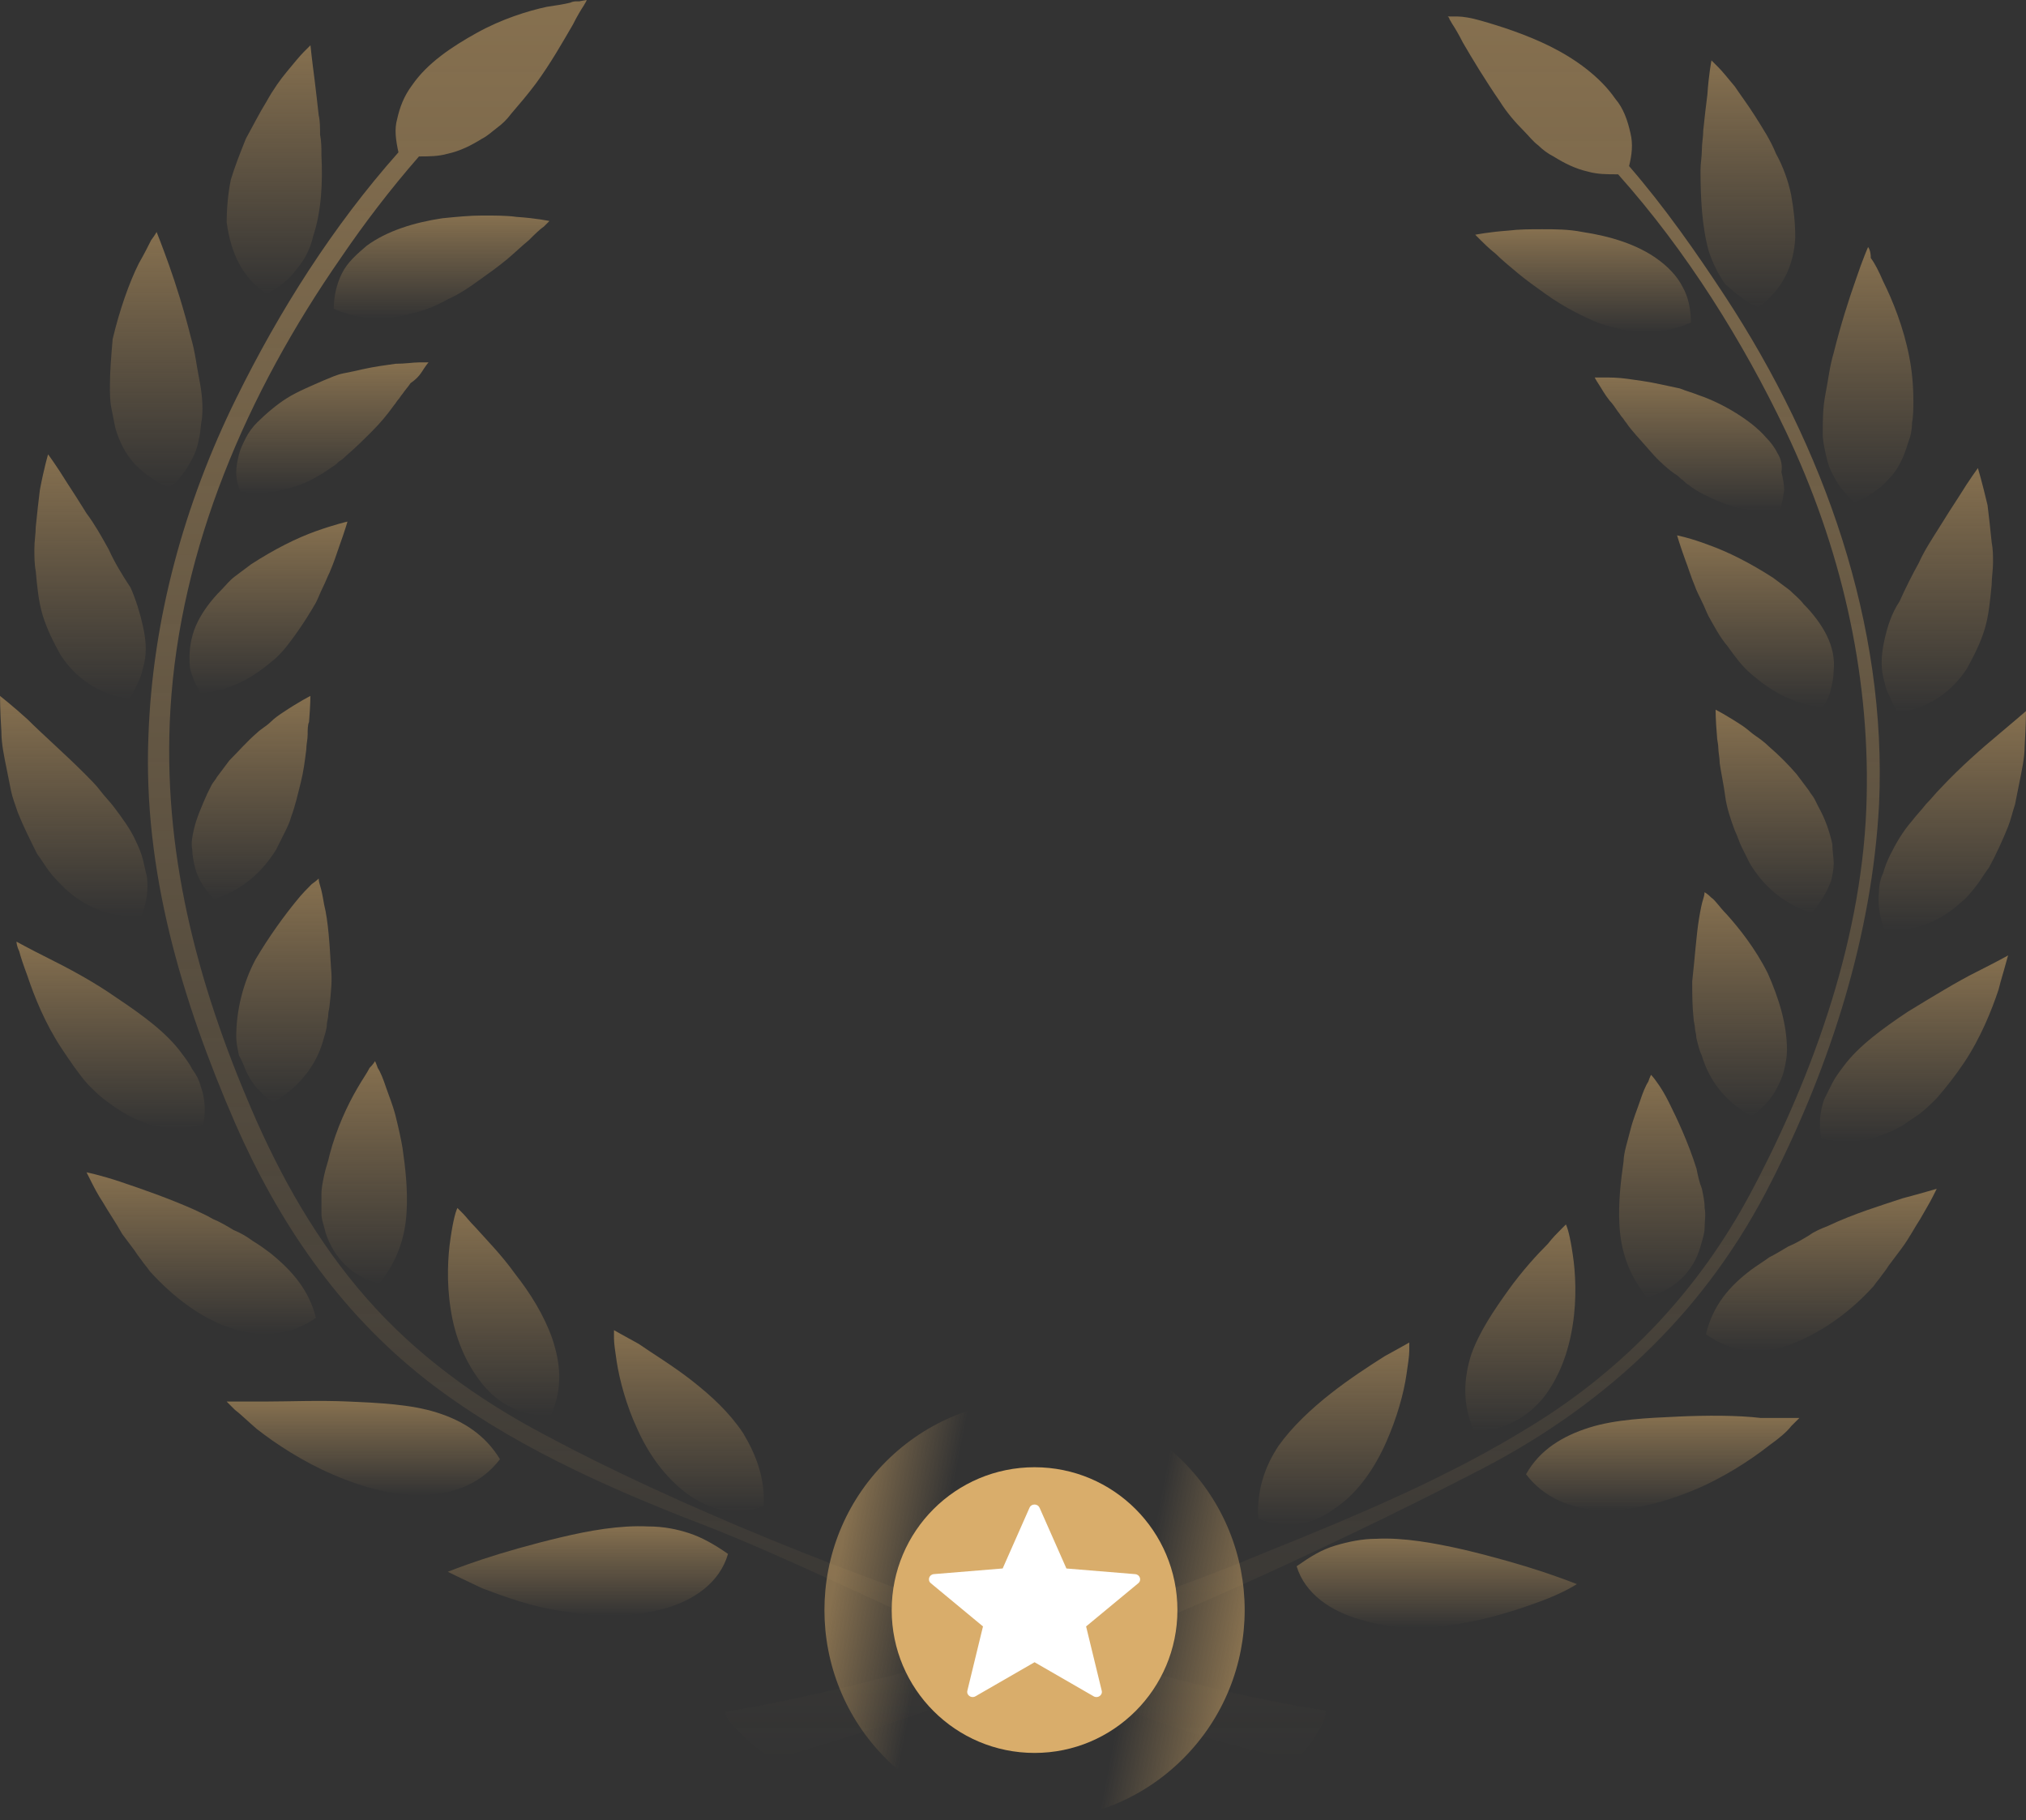 <?xml version="1.0" encoding="UTF-8"?><svg id="Layer_2" xmlns="http://www.w3.org/2000/svg" xmlns:xlink="http://www.w3.org/1999/xlink" viewBox="0 0 709.09 637.11"><rect x="0" y="0" width="709.09" height="637.11" fill="#333333" stroke="none"/><defs><linearGradient id="linear-gradient" x1="205.76" y1="216.92" x2="205.76" y2="185.72" gradientTransform="translate(0 751.15) scale(1 -1)" gradientUnits="userSpaceOnUse"><stop offset="0" stop-color="#d9ad6b"/><stop offset="1" stop-color="#d9ad6b" stop-opacity="0"/></linearGradient><linearGradient id="linear-gradient-2" x1="241.11" y1="285.56" x2="241.11" y2="222.14" xlink:href="#linear-gradient"/><linearGradient id="linear-gradient-3" x1="127.16" y1="260.79" x2="127.16" y2="227.85" xlink:href="#linear-gradient"/><linearGradient id="linear-gradient-4" x1="176.25" y1="328.32" x2="176.25" y2="255.73" xlink:href="#linear-gradient"/><linearGradient id="linear-gradient-5" x1="70.43" y1="340.81" x2="70.43" y2="284.25" xlink:href="#linear-gradient"/><linearGradient id="linear-gradient-6" x1="127.46" y1="379.73" x2="127.46" y2="301.9" xlink:href="#linear-gradient"/><linearGradient id="linear-gradient-7" x1="38.71" y1="421.54" x2="38.71" y2="356.29" xlink:href="#linear-gradient"/><linearGradient id="linear-gradient-8" x1="99.37" y1="443.64" x2="99.37" y2="365.32" xlink:href="#linear-gradient"/><linearGradient id="linear-gradient-9" x1="25.81" y1="507.54" x2="25.81" y2="430.52" xlink:href="#linear-gradient"/><linearGradient id="linear-gradient-10" x1="87.88" y1="507.54" x2="87.88" y2="436.43" xlink:href="#linear-gradient"/><linearGradient id="linear-gradient-11" x1="31.51" y1="592.11" x2="31.51" y2="506.58" xlink:href="#linear-gradient"/><linearGradient id="linear-gradient-12" x1="93.99" y1="568.56" x2="93.99" y2="508.5" xlink:href="#linear-gradient"/><linearGradient id="linear-gradient-13" x1="54.66" y1="669.95" x2="54.66" y2="580.58" xlink:href="#linear-gradient"/><linearGradient id="linear-gradient-14" x1="116.34" y1="624.3" x2="116.34" y2="578.61" xlink:href="#linear-gradient"/><linearGradient id="linear-gradient-15" x1="95.99" y1="735.29" x2="95.99" y2="648.33" xlink:href="#linear-gradient"/><linearGradient id="linear-gradient-16" x1="154.56" y1="675.71" x2="154.56" y2="639.78" xlink:href="#linear-gradient"/><linearGradient id="linear-gradient-17" x1="354.82" y1="751.15" x2="354.82" y2="135.61" xlink:href="#linear-gradient"/><linearGradient id="linear-gradient-18" x1="502.85" y1="212.6" x2="502.85" y2="181.44" xlink:href="#linear-gradient"/><linearGradient id="linear-gradient-19" x1="466.77" y1="281.24" x2="466.77" y2="217.56" xlink:href="#linear-gradient"/><linearGradient id="linear-gradient-20" x1="581.94" y1="255.6" x2="581.94" y2="222.56" xlink:href="#linear-gradient"/><linearGradient id="linear-gradient-21" x1="532.1" y1="322.56" x2="532.1" y2="250.45" xlink:href="#linear-gradient"/><linearGradient id="linear-gradient-22" x1="637.46" y1="335.05" x2="637.46" y2="278.37" xlink:href="#linear-gradient"/><linearGradient id="linear-gradient-23" x1="581.74" y1="374.93" x2="581.74" y2="297.09" xlink:href="#linear-gradient"/><linearGradient id="linear-gradient-24" x1="669.9" y1="416.73" x2="669.9" y2="351.58" xlink:href="#linear-gradient"/><linearGradient id="linear-gradient-25" x1="608.86" y1="438.83" x2="608.86" y2="360.52" xlink:href="#linear-gradient"/><linearGradient id="linear-gradient-26" x1="683.29" y1="502.26" x2="683.29" y2="425.72" xlink:href="#linear-gradient"/><linearGradient id="linear-gradient-27" x1="621.12" y1="502.74" x2="621.12" y2="431.63" xlink:href="#linear-gradient"/><linearGradient id="linear-gradient-28" x1="678.06" y1="587.3" x2="678.06" y2="501.78" xlink:href="#linear-gradient"/><linearGradient id="linear-gradient-29" x1="614.45" y1="563.76" x2="614.45" y2="503.7" xlink:href="#linear-gradient"/><linearGradient id="linear-gradient-30" x1="653.81" y1="664.66" x2="653.81" y2="575.29" xlink:href="#linear-gradient"/><linearGradient id="linear-gradient-31" x1="591.31" y1="619.02" x2="591.31" y2="572.57" xlink:href="#linear-gradient"/><linearGradient id="linear-gradient-32" x1="611.74" y1="730.01" x2="611.74" y2="643.52" xlink:href="#linear-gradient"/><linearGradient id="linear-gradient-33" x1="554.06" y1="670.91" x2="554.06" y2="634.98" xlink:href="#linear-gradient"/><linearGradient id="linear-gradient-34" x1="316.17" y1="653.65" x2="435.35" y2="734.12" gradientTransform="translate(-392.99 788.77) rotate(45) scale(1 -1)" gradientUnits="userSpaceOnUse"><stop offset="0" stop-color="#d9ad6b"/><stop offset=".24" stop-color="#d9ad6b" stop-opacity="0"/><stop offset=".74" stop-color="#d9ad6b" stop-opacity="0"/><stop offset="1" stop-color="#d9ad6b"/></linearGradient></defs><g id="Layer_1-2"><g style="opacity:.5;"><path d="m254.79,543.91c-4.81-3.36-9.14-5.77-13.46-7.21-4.33-1.44-9.13-2.4-14.42-2.4-10.1-.48-20.67,1.44-30.77,3.84-10.1,2.4-20.19,5.29-27.4,7.69-7.21,2.4-12.02,4.33-12.02,4.33,0,0,4.81,2.4,12.02,5.77,7.69,2.88,17.79,6.73,29.32,8.17,11.06,1.92,23.56,1.92,34.13-.96,10.58-2.88,19.71-9.13,22.6-19.22Z" style="fill:url(#linear-gradient); stroke-width:0px;"/><path d="m223.06,500.18c3.85,8.65,9.61,16.82,17.31,22.58,3.85,2.88,8.17,4.8,12.5,5.77,4.33.96,9.62.48,14.42-1.44.48-10.09-2.89-18.26-7.21-25.47-4.81-7.21-11.06-12.97-17.79-18.26-6.73-5.29-13.94-9.61-18.75-12.97-5.29-2.88-8.65-4.8-8.65-4.8v2.88c0,1.92.48,4.8.96,8.17.96,6.25,3.36,15.38,7.21,23.54Z" style="fill:url(#linear-gradient-2); stroke-width:0px;"/><path d="m149.03,523.25c10.58-.48,19.71-4.32,25.96-12.49-5.29-8.65-12.98-13.45-22.11-16.34s-20.19-3.36-30.77-3.84c-10.58-.48-21.15,0-29.33,0h-13.46s.96.96,2.88,2.88c1.92,1.44,4.33,3.84,7.69,6.73,6.73,5.29,16.34,11.53,26.44,15.86,11.06,4.8,22.11,7.69,32.69,7.21Z" style="fill:url(#linear-gradient-3); stroke-width:0px;"/><path d="m168.74,484.33c5.77,7.21,13.94,11.53,24.04,11.05,4.33-9.61,3.37-18.26.48-26.91-2.88-8.17-7.69-15.86-12.98-22.58-4.81-6.73-10.1-12.01-13.94-16.34-1.92-1.92-3.36-3.84-4.33-4.8-.96-.96-1.92-1.92-1.92-1.92,0,0-.48.96-.96,2.88-.48,1.92-.96,4.32-1.44,7.69-.96,6.25-1.44,15.38,0,24.51,1.44,10.09,5.29,19.22,11.06,26.43Z" style="fill:url(#linear-gradient-4); stroke-width:0px;"/><path d="m42.31,413.7c-7.21-2.4-12.02-3.36-12.02-3.36,0,0,.48.96,1.44,2.88.96,1.92,2.4,4.8,4.33,7.69,1.92,3.36,4.33,6.73,6.73,11.05,1.44,1.92,2.88,3.84,4.33,5.77l.96,1.44,1.44,1.92c.96,1.44,1.92,2.4,2.88,3.84,8.65,9.61,19.23,17.3,29.33,20.18,10.58,3.36,20.67,1.92,28.84-3.84-2.4-9.61-8.17-16.34-15.86-22.58-1.92-1.44-3.85-2.88-6.25-4.32-1.92-1.44-4.33-2.88-6.73-3.84-2.4-1.44-4.81-2.88-7.21-3.84-2.4-1.44-4.81-2.4-6.73-3.36-8.65-3.84-18.27-7.21-25.48-9.61Z" style="fill:url(#linear-gradient-5); stroke-width:0px;"/><path d="m113.94,431.48c2.88,8.65,9.13,15.38,18.75,17.78,6.73-8.17,9.13-16.82,9.61-24.99.48-8.17-.48-15.86-1.44-22.58-.48-2.88-1.44-7.21-2.4-11.05-.96-3.84-2.4-7.21-3.37-10.09-.96-2.88-1.92-5.29-2.88-6.73-.48-1.44-.96-2.4-.96-2.4,0,0-.48.96-1.92,2.4-.96,1.92-2.4,3.84-4.33,7.21-3.36,5.77-7.21,13.93-9.61,23.06-.48,2.4-1.44,4.8-1.92,7.21-.48,2.4-.96,4.33-.96,6.73v6.73c0,2.4.96,4.32,1.44,6.73Z" style="fill:url(#linear-gradient-6); stroke-width:0px;"/><path d="m30.77,379.58c1.92,1.92,3.85,3.84,5.77,5.29,1.92,1.44,3.85,2.88,6.25,4.32,8.65,5.29,17.79,7.21,28.36,4.32.96-4.8.48-9.61-.96-13.45-.48-1.92-1.44-3.84-2.88-5.77-.96-1.92-2.4-3.84-3.85-5.77-5.29-7.21-13.94-13.45-22.59-19.22-8.17-5.77-17.31-10.57-24.04-13.93-6.73-3.36-11.06-5.77-11.06-5.77,0,0,0,1.44.96,3.36.48,1.92,1.44,4.8,2.88,8.65,2.4,7.21,6.25,16.82,12.02,25.47,2.88,4.32,5.77,8.65,9.13,12.49Z" style="fill:url(#linear-gradient-7); stroke-width:0px;"/><path d="m86.53,375.74c1.92,3.84,4.81,7.21,9.13,10.09,9.13-5.29,14.9-12.97,17.31-21.14.48-1.92,1.44-4.32,1.44-6.25,0-.96.48-1.92.48-3.36,0-.96.48-2.4.48-3.36.48-4.32.96-8.65.48-12.97-.48-8.17-.96-16.34-2.4-22.1-.48-2.88-.96-5.29-1.44-6.73-.48-1.44-.48-2.4-.48-2.4,0,0-.96.96-2.4,1.92-1.44,1.44-3.36,3.36-5.29,5.76-4.33,5.29-9.61,12.49-14.42,20.66-4.33,8.17-6.73,17.78-6.73,26.91,0,2.4.48,4.32.96,6.73,1.44,2.4,1.92,4.33,2.88,6.25Z" style="fill:url(#linear-gradient-8); stroke-width:0px;"/><path d="m12.98,298.86c1.44,1.92,2.88,4.32,4.33,6.25s3.37,3.84,5.29,5.77c7.21,6.73,16.35,10.57,26.92,9.61,1.92-4.8,2.4-9.13,1.92-13.45-.48-1.92-.96-4.32-1.44-6.25-.48-1.92-1.44-4.32-2.4-6.25-1.92-4.33-4.81-8.17-7.69-12.01-1.44-1.92-3.37-3.84-4.81-5.77-1.44-1.92-3.37-3.84-5.29-5.77-7.21-7.21-14.9-13.93-20.19-19.22-5.29-4.8-9.61-8.17-9.61-8.17,0,0,0,5.29.48,12.49,0,4.32.96,8.65,1.92,13.45.48,2.4.96,4.81,1.44,7.21.48,2.4,1.44,4.8,2.4,7.69,1.92,4.8,4.33,9.61,6.73,14.41Z" style="fill:url(#linear-gradient-9); stroke-width:0px;"/><path d="m75,314.72c10.1-3.36,16.83-9.61,21.63-17.3.96-1.92,1.92-3.84,2.88-5.77.96-1.92,1.92-3.84,2.4-5.77,1.44-3.84,2.4-8.17,3.37-12.01.96-3.84,1.44-7.69,1.92-11.53,0-1.92.48-3.36.48-5.29,0-1.44,0-3.36.48-4.32.48-5.76.48-9.13.48-9.13,0,0-3.85,1.92-9.61,5.77-1.44.96-2.88,1.92-4.33,3.36-1.44,1.44-3.37,2.4-4.81,3.84-3.37,2.88-6.25,6.25-9.61,9.61-1.44,1.92-2.88,3.84-4.33,5.77-.48.96-1.44,1.92-1.92,2.88-.48.96-.96,1.92-1.44,2.88-1.92,4.32-3.85,8.65-4.81,12.97-.48,2.4-.96,4.32-.48,6.73,0,1.92.48,4.32.96,6.25.96,3.84,3.37,7.69,6.73,11.05Z" style="fill:url(#linear-gradient-10); stroke-width:0px;"/><path d="m37.98,192.19c-2.4-4.32-4.81-8.65-7.69-12.49-2.4-3.84-4.81-7.69-6.73-10.57-3.85-6.25-6.73-10.09-6.73-10.09,0,0-1.44,4.8-2.88,12.49-.48,3.84-.96,8.17-1.44,12.97,0,2.4-.48,4.8-.48,7.69,0,2.4,0,5.29.48,7.69.48,5.28.96,10.57,2.4,15.38,1.44,4.8,3.85,9.61,6.25,13.93,5.29,8.17,13.46,13.93,24.04,15.38,1.44-1.92,2.4-4.32,3.37-6.25.96-1.92,1.44-4.32,1.92-6.25.96-4.32.48-8.65-.48-12.97-.96-4.32-2.4-9.13-4.33-13.45-2.88-4.32-5.77-9.13-7.69-13.45Z" style="fill:url(#linear-gradient-11); stroke-width:0px;"/><path d="m95.67,231.11c3.37-2.88,5.77-6.25,8.17-9.61,2.4-3.36,4.81-7.21,6.73-10.57.96-1.92,1.44-3.36,2.4-5.29.96-1.92,1.44-3.36,2.4-5.29,1.44-3.36,2.4-6.25,3.37-9.13,1.92-5.29,2.88-8.65,2.88-8.65,0,0-4.33.96-11.06,3.36-6.73,2.4-14.42,6.25-22.6,11.53-1.92,1.44-3.85,2.88-5.77,4.32-1.92,1.44-3.37,3.36-4.81,4.8-3.37,3.36-6.25,7.21-8.17,11.05-1.92,3.84-2.88,8.17-2.88,12.49,0,1.92,0,4.32.96,6.25.48,1.92,1.92,4.32,2.88,6.25,11.06-.96,18.75-5.77,25.48-11.53Z" style="fill:url(#linear-gradient-12); stroke-width:0px;"/><path d="m64.42,165.29c1.44-1.92,2.4-3.84,3.37-5.77s1.44-3.84,1.92-6.25c.48-1.92.48-4.32.96-6.73.48-4.32,0-9.13-.96-13.93-.96-4.81-1.44-9.61-2.88-14.41-2.4-9.61-5.29-18.74-7.69-25.47-2.4-6.73-4.33-11.53-4.33-11.53,0,0-.48.96-1.92,2.88-.96,1.92-2.4,4.8-4.33,8.17-3.37,6.73-6.73,16.34-9.13,26.43-.48,5.77-.96,11.05-.96,16.34,0,2.4,0,5.29.48,7.69.48,2.4.96,4.81,1.44,7.21,1.44,4.8,3.37,8.65,6.73,12.49,3.37,3.36,7.21,6.25,12.02,8.17,2.4-1.44,3.85-3.36,5.29-5.29Z" style="fill:url(#linear-gradient-13); stroke-width:0px;"/><path d="m148.55,128.77c.96-1.44,1.44-1.92,1.44-1.92h-3.37c-1.92,0-4.81.48-8.17.48-3.36.48-7.21.96-11.54,1.92-1.92.48-4.33.96-6.73,1.44-2.4.48-4.33,1.44-6.73,2.4-4.33,1.92-9.13,3.84-12.98,6.25-3.85,2.4-7.69,5.77-10.58,8.65-1.44,1.44-2.88,3.36-3.85,5.29-.96,1.92-1.92,3.84-2.4,5.77-.48,1.92-.96,4.32-.96,6.25,0,2.4.48,4.32,1.44,6.73,5.29.96,10.1.48,14.42-.48,4.33-.96,8.65-2.4,12.5-4.8,1.92-.96,3.85-2.4,5.29-3.36.96-.48,1.92-1.44,2.4-1.92.96-.48,1.92-1.44,2.4-1.92,3.36-2.88,6.25-5.76,9.13-8.65,2.88-2.88,5.29-5.77,7.69-9.13.48-.48.96-1.44,1.44-1.92.48-.48.96-1.44,1.44-1.92.96-1.44,1.92-2.4,2.88-3.84,2.88-1.92,3.85-3.84,4.81-5.29Z" style="fill:url(#linear-gradient-14); stroke-width:0px;"/><path d="m93.26,102.82c4.81-2.4,8.17-5.29,10.58-8.65,2.88-3.36,4.81-7.21,5.77-11.53,2.89-8.65,3.37-18.74,2.89-28.35,0-2.4,0-4.8-.48-7.21,0-2.4,0-4.8-.48-6.73-.48-4.32-.96-8.65-1.44-12.49-.96-7.21-1.44-12.01-1.44-12.01,0,0-.96.96-2.4,2.4-1.44,1.44-3.36,3.84-5.77,6.73-2.4,2.88-4.81,6.25-7.21,10.57-2.4,3.84-4.81,8.65-7.21,12.97-1.92,4.8-3.85,9.61-5.29,14.41-.96,4.8-1.44,10.09-1.44,14.9,1.44,10.57,5.29,19.22,13.94,24.99Z" style="fill:url(#linear-gradient-15); stroke-width:0px;"/><path d="m167.78,98.02c3.37-2.4,6.73-4.8,9.62-7.21,2.88-2.4,5.29-4.8,7.69-6.73,1.92-1.92,3.85-3.84,5.29-4.8.96-.96,1.92-1.92,1.92-1.92,0,0-4.33-.96-11.54-1.44-3.37-.48-7.21-.48-12.02-.48-4.33,0-9.13.48-13.94.96-9.61,1.44-19.23,4.32-26.44,9.61-3.37,2.88-6.73,5.77-8.65,9.61-1.92,3.84-2.88,8.17-2.88,12.49,10.1,4.32,19.23,3.84,27.88,1.44,4.33-.96,8.65-2.88,12.02-4.81,4.33-1.92,7.69-4.32,11.06-6.73Z" style="fill:url(#linear-gradient-16); stroke-width:0px;"/><path d="m149.03,482.89c28.36,22.1,62.5,37.48,96.15,50.45,27.4,10.57,62.98,27.87,99.03,44.21-32.21,9.61-64.42,17.3-89.9,21.62-3.37.48,13.94,17.3,17.31,16.34,29.81-8.65,60.09-18.74,89.9-30.27,32.69,13.93,64.9,25.95,91.34,30.27,3.36.48,13.46-16.34,10.58-16.82-25-3.84-54.32-11.05-84.61-20.18,50-20.18,98.07-42.76,139.89-64.39,45.19-23.54,79.32-56.7,101.44-100.9,20.67-40.84,35.09-86.01,37.5-131.65,2.88-62.94-19.23-124.93-53.84-177.78-10.1-15.38-21.15-31.23-33.65-45.65.96-3.84,1.44-7.69.48-11.53-.96-4.32-2.4-8.65-5.29-12.01-5.29-7.69-13.94-13.93-22.6-18.26-8.65-4.32-17.79-7.21-24.52-9.13-3.36-.96-6.25-1.44-8.17-1.44h-3.36l.48.48c0,.48.48.96.96,1.92.96,1.44,2.4,3.84,3.85,6.73,3.36,5.77,7.69,12.97,12.98,20.66,2.4,3.84,5.29,7.21,8.65,10.57,1.44,1.44,2.88,3.36,4.81,4.8,1.44,1.44,3.37,2.88,5.29,3.84,3.84,2.4,7.69,4.32,12.02,5.29,3.36.96,6.73.96,10.58.96,24.04,26.91,43.75,58.62,58.65,89.85,19.23,40.36,29.32,84.08,28.36,127.81-.96,48.05-18.27,97.06-40.86,139.34-17.79,33.15-43.27,60.54-75.96,80.72-29.32,18.26-61.53,31.71-93.74,44.68-24.04,10.09-52.4,20.18-81.24,28.83-62.02-19.7-126.43-46.13-171.14-70.15-23.56-12.49-44.71-27.87-62.02-47.57-17.31-19.7-30.29-42.76-40.38-66.31-19.23-44.69-31.25-90.81-28.36-139.82,3.37-56.7,26.92-110.99,59.61-158.08,8.17-12.01,17.31-24.02,27.4-35.56,3.37,0,6.73,0,10.1-.96,4.33-.96,8.17-2.88,12.02-5.29,1.92-.96,3.37-2.4,5.29-3.84,1.92-1.44,3.37-2.88,4.81-4.8,2.88-3.36,5.77-6.73,8.65-10.57,5.29-7.21,9.61-14.9,12.98-20.66,1.44-2.88,2.88-5.29,3.85-6.73.48-.96.96-1.44.96-1.92-2.88.48-2.4.48-2.4.48h-.96c-.48,0-1.44,0-2.4.48-1.92.48-4.81.96-8.17,1.44-6.73,1.44-15.86,4.32-24.52,9.13-8.65,4.8-17.31,10.57-22.59,18.26-2.88,3.84-4.33,7.69-5.29,12.01-.96,3.36-.48,7.21.48,11.53-23.07,25.95-41.82,55.74-56.73,86.01-18.27,37-29.33,77.36-30.77,118.2-1.92,47.09,11.54,92.25,30.29,135.5,14.9,34.11,36.06,65.83,66.82,89.85Z" style="fill:url(#linear-gradient-17); stroke-width:0px;"/><path d="m510.54,568.41c11.54-1.92,21.63-5.29,29.33-8.17,7.69-2.88,12.02-5.76,12.02-5.76,0,0-4.81-1.92-12.02-4.33-7.21-2.4-17.31-5.29-27.4-7.69-10.58-2.4-21.15-4.32-30.77-3.84-4.81,0-9.61.96-14.42,2.4-4.81,1.44-8.65,3.84-13.46,7.21,2.88,9.61,12.02,15.86,22.6,18.74,10.58,3.36,23.08,3.36,34.13,1.44Z" style="fill:url(#linear-gradient-18); stroke-width:0px;"/><path d="m455.26,533.34c4.81-.96,8.65-2.88,12.5-5.77,7.69-5.29,13.46-13.93,17.31-22.58,3.85-8.65,6.25-17.3,7.21-24.02.48-3.36.96-6.25.96-8.17v-2.88s-3.36,1.92-8.65,4.81c-5.29,3.36-12.02,7.69-18.75,12.97-6.73,5.29-13.46,11.53-18.27,18.26-4.81,7.21-7.69,15.37-7.21,25.46,5.29,2.4,10.1,2.4,14.9,1.92Z" style="fill:url(#linear-gradient-19); stroke-width:0px;"/><path d="m586.99,495.86c-10.58.48-21.63.96-30.77,3.84-9.13,2.88-17.31,7.69-22.11,16.34,6.25,8.17,15.38,12.01,25.96,12.49,10.1.48,21.63-2.4,32.21-6.73,10.58-4.33,20.19-10.57,26.92-15.86,3.36-2.4,6.25-4.8,7.69-6.73,1.92-1.92,2.88-2.88,2.88-2.88h-13.46c-8.17-.96-18.75-.96-29.33-.48Z" style="fill:url(#linear-gradient-20); stroke-width:0px;"/><path d="m515.84,500.66c10.09.48,18.27-4.32,24.04-11.05,5.77-7.21,9.13-16.34,10.58-25.95,1.44-9.13.96-18.26,0-24.5-.48-3.36-.96-5.77-1.44-7.69-.48-1.92-.96-2.88-.96-2.88,0,0-.48.48-1.92,1.92-.96.96-2.88,2.88-4.33,4.8-3.85,3.84-9.13,9.61-13.94,16.34-4.81,6.73-10.1,14.41-12.98,22.58-2.4,7.69-3.37,16.82.96,26.43Z" style="fill:url(#linear-gradient-21); stroke-width:0px;"/><path d="m655.73,450.21c.96-1.44,1.92-2.4,2.89-3.84l1.44-1.92.96-1.44c1.44-1.92,2.88-3.84,4.33-5.77,2.89-3.84,4.81-7.69,6.73-10.57,1.92-3.36,3.36-5.77,4.33-7.69.96-1.92,1.44-2.88,1.44-2.88,0,0-4.81,1.44-12.02,3.36-7.21,2.4-16.83,5.29-25.96,9.61-2.4.96-4.81,1.92-6.73,3.36-2.4,1.44-4.81,2.88-7.21,3.84-2.4,1.44-4.81,2.88-6.73,3.84-1.92,1.44-4.33,2.88-6.25,4.32-7.69,5.77-13.46,12.49-15.86,22.58,8.65,6.25,18.75,7.21,28.85,3.84,10.58-3.84,21.15-11.05,29.8-20.66Z" style="fill:url(#linear-gradient-22); stroke-width:0px;"/><path d="m593.71,408.89c-2.88-9.13-6.73-17.3-9.61-23.06-1.44-2.88-2.88-5.29-4.33-7.21-.96-1.44-1.92-2.4-1.92-2.4,0,0-.48.96-.96,2.4-.96,1.44-1.92,3.84-2.88,6.73-.96,2.88-2.4,6.25-3.36,10.09-.96,3.84-2.4,8.17-2.4,11.05-.96,6.73-1.92,14.41-1.44,22.58.48,8.17,2.88,16.82,9.61,24.99,9.61-2.4,16.35-9.13,18.75-17.78.48-1.92,1.44-4.32,1.44-6.73s.48-4.33,0-6.73c0-2.4-.48-4.33-.96-6.73-.96-2.4-1.44-4.8-1.92-7.21Z" style="fill:url(#linear-gradient-23); stroke-width:0px;"/><path d="m701.88,337.78c.48-1.92.96-3.36.96-3.36,0,0-4.33,2.4-11.06,5.77-6.73,3.36-15.38,8.65-24.04,13.93-8.65,5.77-17.31,12.01-22.59,19.22-1.44,1.92-2.88,3.84-3.85,5.77-.96,1.92-1.92,3.84-2.88,5.77-1.44,4.32-1.92,8.65-.96,13.45,10.1,2.88,19.71.48,28.36-4.32,1.92-1.44,4.33-2.88,6.25-4.32,1.92-1.44,3.85-3.36,5.77-5.29,3.36-3.84,6.73-8.17,9.61-12.49,5.77-8.65,9.61-18.26,12.02-25.47.96-3.84,1.92-6.73,2.4-8.65Z" style="fill:url(#linear-gradient-24); stroke-width:0px;"/><path d="m612.94,390.63c4.33-2.88,7.21-6.25,9.13-10.09.96-1.92,1.92-3.84,2.4-6.25.48-1.92.96-4.32.96-6.73,0-9.13-2.89-18.26-6.73-26.91-4.33-8.65-10.09-15.86-14.42-20.66-2.4-2.4-3.85-4.81-5.29-5.77-1.44-1.44-2.4-1.92-2.4-1.92,0,0,0,.96-.48,2.4-.48,1.44-.96,3.84-1.44,6.73-.96,5.77-1.44,13.45-2.4,22.1,0,4.32,0,8.65.48,12.97,0,.96.48,2.4.48,3.36s.48,1.92.48,3.36c.48,1.92.96,4.32,1.92,6.25,2.4,8.17,7.69,15.86,17.31,21.14Z" style="fill:url(#linear-gradient-25); stroke-width:0px;"/><path d="m679.29,275.8c-1.92,1.92-3.36,3.84-5.29,5.77-1.44,1.92-3.36,3.84-4.81,5.77-3.37,3.84-5.77,8.17-7.69,12.01-.96,1.92-1.92,4.33-2.4,6.25-.96,1.92-1.44,4.32-1.44,6.25-.48,4.32,0,8.65,1.92,13.45,10.58.96,19.71-2.88,26.92-9.61,1.92-1.44,3.36-3.36,5.29-5.77,1.44-1.92,2.89-4.33,4.33-6.25,2.4-4.33,4.81-9.61,6.73-14.42.96-2.4,1.44-4.8,2.4-7.69.48-2.4.96-4.81,1.44-7.21.96-4.81,1.92-9.13,1.92-12.97.48-7.69.48-12.49.48-12.49,0,0-3.85,3.36-9.61,8.17-5.77,4.8-13.46,11.53-20.19,18.74Z" style="fill:url(#linear-gradient-26); stroke-width:0px;"/><path d="m640.83,308.47c.48-1.92.96-4.33.96-6.25s-.48-4.33-.48-6.73c-.96-4.33-2.4-8.65-4.81-12.97-.48-.96-.96-1.92-1.44-2.88-.48-.96-1.44-1.92-1.92-2.88-1.44-1.92-2.88-3.84-4.33-5.77-2.89-3.36-6.25-6.73-9.61-9.61-1.44-1.44-3.36-2.88-4.81-3.84-1.44-.96-2.88-2.4-4.33-3.36-5.77-3.84-9.61-5.77-9.61-5.77,0,0,0,3.84.48,9.13,0,1.44.48,2.88.48,4.33s.48,3.36.48,5.29c.48,3.36,1.44,7.69,1.92,11.53.48,3.84,1.92,8.17,3.36,12.01.96,1.92,1.44,3.84,2.4,5.77.96,1.92,1.92,3.84,2.88,5.77,4.33,7.21,11.06,13.93,21.63,17.3,2.88-3.36,5.29-7.21,6.73-11.05Z" style="fill:url(#linear-gradient-27); stroke-width:0px;"/><path d="m659.57,223.91c-.96,4.33-1.44,8.65-.48,12.97.48,1.92.96,4.32,1.92,6.25.96,1.92,1.92,4.32,3.37,6.25,10.58-1.44,18.75-7.21,24.04-15.38,2.4-4.32,4.81-9.13,6.25-13.93,1.44-4.8,1.92-10.57,2.4-15.38,0-2.4.48-5.29.48-7.69s0-4.8-.48-7.21c-.48-4.8-.96-9.13-1.44-12.97-1.92-8.17-3.37-12.97-3.37-12.97,0,0-2.88,3.84-6.73,10.09-1.92,2.88-4.33,6.73-6.73,10.57-2.4,3.84-5.29,8.17-7.21,12.49-2.4,4.32-4.81,9.13-6.73,13.45-2.88,4.32-4.33,9.13-5.29,13.45Z" style="fill:url(#linear-gradient-28); stroke-width:0px;"/><path d="m639.38,222.46c-1.92-3.84-4.81-7.69-8.17-11.05-1.44-1.92-3.36-3.36-4.81-4.81-1.92-1.44-3.84-2.88-5.77-4.32-8.17-5.29-15.87-9.13-22.6-11.53-6.25-2.4-11.06-3.36-11.06-3.36,0,0,.96,3.36,2.88,8.65.96,2.4,1.92,5.77,3.36,9.13.48,1.44,1.44,3.36,2.4,5.29.96,1.92,1.44,3.36,2.4,5.28,1.92,3.36,3.85,7.21,6.73,10.57,2.4,3.36,4.81,6.73,8.17,9.61,6.73,5.76,14.42,10.57,25,11.53,1.44-1.92,2.4-3.84,2.89-6.25.48-1.92.96-4.32.96-6.25.48-4.32-.48-8.65-2.4-12.49Z" style="fill:url(#linear-gradient-29); stroke-width:0px;"/><path d="m653.81,86.49s-1.92,4.32-4.33,11.53c-2.4,6.73-5.29,15.86-7.69,25.47-1.44,4.8-1.92,9.61-2.88,14.41-.96,4.8-.96,9.61-.96,13.93,0,2.4.48,4.32.96,6.73.48,1.92.96,4.32,1.92,6.25.96,1.92,1.92,3.84,3.36,5.76,1.44,1.92,2.89,3.36,4.81,5.29,4.81-1.92,9.13-4.81,12.02-8.17,3.37-3.36,5.29-7.69,6.73-12.49.96-2.4,1.44-4.8,1.44-7.21.48-2.4.48-5.29.48-7.69,0-5.29-.48-10.57-1.44-15.38-1.92-10.09-5.77-19.7-9.13-26.43-1.44-3.36-2.88-6.25-4.33-8.17,0-2.88-.96-3.84-.96-3.84Z" style="fill:url(#linear-gradient-30); stroke-width:0px;"/><path d="m622.08,158.56c-.96-1.92-2.4-3.84-3.85-5.29-2.88-3.36-6.73-6.25-10.58-8.65-3.85-2.4-8.65-4.8-12.98-6.25-2.4-.96-4.33-1.44-6.73-2.4-2.4-.48-4.33-.96-6.73-1.44-4.33-.96-8.17-1.44-11.54-1.92-3.36-.48-6.25-.48-8.17-.48h-3.37s.48.96,1.44,2.4c.96,1.44,1.92,3.36,3.84,5.77.96.96,1.92,2.4,2.89,3.84.48.48.96,1.44,1.44,1.92.48.48.96,1.44,1.44,1.92,1.92,2.88,4.81,5.77,7.69,9.13,2.4,2.88,5.77,6.25,9.13,8.65.96.48,1.92,1.44,2.4,1.92.96.48,1.44,1.44,2.4,1.92,1.92,1.44,3.36,2.4,5.29,3.36,3.85,1.92,8.17,3.84,12.5,4.81,4.33.96,9.13.96,14.42.48.96-2.4.96-4.32,1.44-6.73,0-1.92-.48-4.32-.96-6.25.48-2.88-.48-5.29-1.44-6.73Z" style="fill:url(#linear-gradient-31); stroke-width:0px;"/><path d="m615.35,107.63c8.65-6.25,12.5-14.9,12.98-24.5,0-4.8-.48-9.61-1.44-14.9-.96-4.8-2.88-10.09-5.29-14.41-1.92-4.8-4.81-9.13-7.21-12.97-2.4-3.84-5.29-7.69-7.21-10.57-2.4-2.88-4.33-5.29-5.77-6.73s-2.4-2.4-2.4-2.4c0,0-.96,4.8-1.44,12.01-.48,3.84-.96,7.69-1.44,12.49,0,2.4-.48,4.32-.48,6.73s-.48,4.8-.48,7.21c0,9.61.48,19.7,2.89,28.35,1.44,4.32,3.36,8.17,5.77,11.53,3.85,3.36,7.21,6.25,11.54,8.17Z" style="fill:url(#linear-gradient-32); stroke-width:0px;"/><path d="m580.26,90.81c-7.21-5.29-16.83-8.17-26.44-9.61-4.81-.96-9.61-.96-13.94-.96s-8.17,0-12.02.48c-6.73.48-11.54,1.44-11.54,1.44,0,0,.48.48,1.92,1.92.96.96,2.88,2.88,5.29,4.8,1.92,1.92,4.81,4.32,7.69,6.73,2.88,2.4,6.25,4.81,9.61,7.21,3.37,2.4,7.21,4.81,11.06,6.73,3.85,1.92,7.69,3.84,12.02,4.81,8.65,2.4,17.79,2.88,27.88-1.44,0-4.81-.96-9.13-2.89-12.49-1.92-3.84-5.29-7.21-8.65-9.61Z" style="fill:url(#linear-gradient-33); stroke-width:0px;"/></g><path d="m414.09,511.57h0c28.72,28.72,28.72,75.28,0,104h0c-28.72,28.72-75.28,28.72-104,0h0c-28.72-28.72-28.72-75.28,0-104h0c28.72-28.72,75.28-28.72,104,0Z" style="fill:url(#linear-gradient-34); isolation:isolate; opacity:.5; stroke-width:0px;"/><circle cx="362.09" cy="563.57" r="50" style="fill:#d9ad6b; stroke-width:0px;"/><path d="m363.84,527.73l9.4,21.28,24.07,1.98c1.67.14,2.35,2.13,1.08,3.18l-18.26,15.12,5.47,22.5c.38,1.56-1.39,2.79-2.83,1.96l-20.68-11.93-20.69,11.93c-1.44.83-3.21-.4-2.83-1.96l5.47-22.5-18.26-15.13c-1.27-1.05-.59-3.04,1.08-3.18l24.07-1.98,9.4-21.27c.65-1.48,2.84-1.48,3.49,0Z" style="fill:#fff; stroke-width:0px;"/></g></svg>